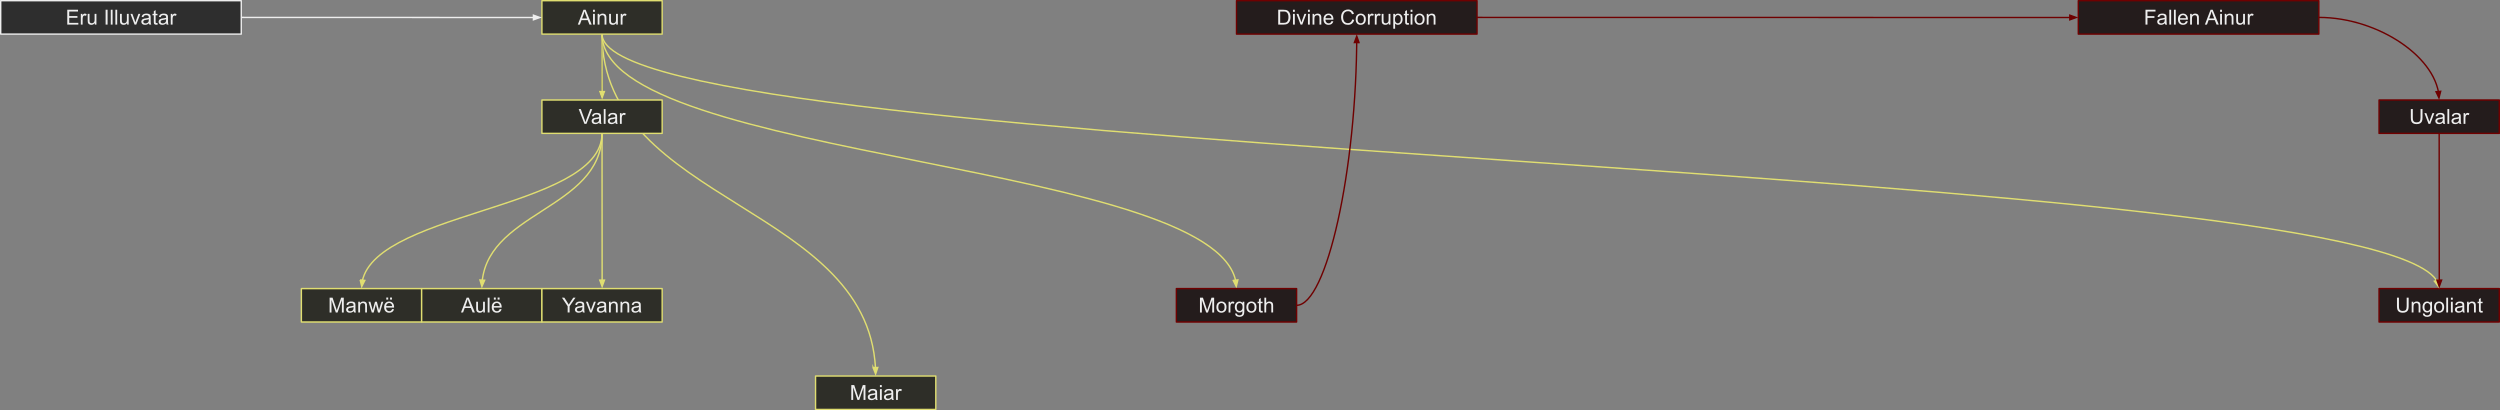<?xml version="1.0" encoding="UTF-8"?>
<svg id="b" data-name="Layer 2" xmlns="http://www.w3.org/2000/svg" width="1766.049" height="289.721" viewBox="0 0 1766.049 289.721">
  <rect x="0" y="0" width="1766.049" height="289.721" fill="#808080" stroke="none"/>
  <g id="c" data-name="eQfhGr20z1E1" shape-rendering="geometricPrecision" text-rendering="geometricPrecision">
    <g>
      <path d="M.5.5h169.921v23.591H.5s0-23.591,0-23.591Z" fill="#2e2e2e" fill-rule="evenodd"/>
      <path d="M.5.5h169.921v23.591H.5s0-23.591,0-23.591Z" fill="none" stroke="#eee" stroke-linejoin="round"/>
      <path d="M47.518,17.377V6.892h7.594v1.234h-6.203v3.203h5.797v1.234h-5.797v3.578h6.438v1.234h-7.828ZM57.091,17.377v-7.594h1.156v1.141c.302-.531.578-.88.828-1.047.25-.177.521-.266.812-.266.437,0,.88.135,1.328.406l-.438,1.203c-.313-.188-.63-.281-.953-.281-.281,0-.536.083-.766.25-.219.167-.375.401-.469.703-.146.458-.219.958-.219,1.5v3.984h-1.281ZM66.971,17.377v-1.109c-.594.854-1.401,1.281-2.422,1.281-.448,0-.865-.083-1.25-.25-.385-.177-.677-.396-.875-.656-.187-.26-.318-.578-.391-.953-.052-.25-.078-.651-.078-1.203v-4.703h1.281v4.203c0,.677.026,1.13.078,1.359.083.344.255.615.516.812.271.188.599.281.984.281s.745-.099,1.078-.297c.344-.198.583-.469.719-.812.146-.344.219-.839.219-1.484v-4.062h1.281v7.594h-1.141ZM74.601,17.377V6.892h1.391v10.484h-1.391ZM78.251,17.377V6.892h1.281v10.484h-1.281ZM81.507,17.377V6.892h1.281v10.484h-1.281ZM89.779,17.377v-1.109c-.594.854-1.401,1.281-2.422,1.281-.448,0-.865-.083-1.25-.25-.385-.177-.677-.396-.875-.656-.188-.26-.318-.578-.391-.953-.052-.25-.078-.651-.078-1.203v-4.703h1.281v4.203c0,.677.026,1.13.078,1.359.083.344.255.615.516.812.271.188.599.281.984.281s.745-.099,1.078-.297c.344-.198.583-.469.719-.812.146-.344.219-.839.219-1.484v-4.062h1.281v7.594h-1.141ZM95.055,17.377l-2.891-7.594h1.359l1.625,4.547c.177.49.344,1,.5,1.531.104-.406.26-.891.469-1.453l1.688-4.625h1.328l-2.875,7.594h-1.203ZM105.227,16.439c-.479.406-.938.693-1.375.859-.438.167-.911.25-1.422.25-.833,0-1.474-.203-1.922-.609-.448-.406-.672-.927-.672-1.562,0-.375.083-.714.25-1.016.167-.312.385-.562.656-.75.281-.188.594-.328.938-.422.25-.062.63-.125,1.141-.188,1.042-.125,1.807-.276,2.297-.453.01-.177.016-.286.016-.328,0-.531-.125-.901-.375-1.109-.323-.292-.807-.438-1.453-.438-.615,0-1.068.109-1.359.328-.281.208-.49.578-.625,1.109l-1.266-.172c.115-.531.302-.964.562-1.297.26-.333.641-.589,1.141-.766.5-.177,1.073-.266,1.719-.266.656,0,1.188.078,1.594.234.406.146.703.333.891.562.188.229.323.521.406.875.042.219.062.615.062,1.188v1.719c0,1.198.026,1.958.078,2.281.052.312.161.615.328.906h-1.344c-.135-.271-.224-.583-.266-.938ZM105.117,13.564c-.469.188-1.167.349-2.094.484-.531.073-.906.161-1.125.266-.219.094-.391.234-.516.422-.115.177-.172.375-.172.594,0,.344.13.63.391.859.26.229.641.344,1.141.344.49,0,.927-.104,1.312-.312.396-.219.682-.516.859-.891.135-.292.203-.724.203-1.297v-.469ZM111.237,16.221l.188,1.141c-.365.073-.693.109-.984.109-.458,0-.818-.073-1.078-.219-.26-.146-.443-.339-.547-.578-.104-.24-.156-.745-.156-1.516v-4.375h-.953v-1h.953v-1.891l1.281-.766v2.656h1.297v1h-1.297v4.438c0,.365.021.604.062.719.052.104.125.188.219.25.104.052.255.078.453.078.135,0,.323-.016.562-.047ZM117.45,16.439c-.479.406-.938.693-1.375.859-.438.167-.911.25-1.422.25-.833,0-1.474-.203-1.922-.609-.448-.406-.672-.927-.672-1.562,0-.375.083-.714.25-1.016.167-.312.385-.562.656-.75.281-.188.594-.328.938-.422.25-.062.63-.125,1.141-.188,1.042-.125,1.807-.276,2.297-.453.01-.177.016-.286.016-.328,0-.531-.125-.901-.375-1.109-.323-.292-.807-.438-1.453-.438-.615,0-1.068.109-1.359.328-.281.208-.49.578-.625,1.109l-1.266-.172c.115-.531.302-.964.562-1.297.26-.333.641-.589,1.141-.766.5-.177,1.073-.266,1.719-.266.656,0,1.188.078,1.594.234.406.146.703.333.891.562.188.229.323.521.406.875.042.219.062.615.062,1.188v1.719c0,1.198.026,1.958.078,2.281.052.312.161.615.328.906h-1.344c-.135-.271-.224-.583-.266-.938ZM117.34,13.564c-.469.188-1.167.349-2.094.484-.531.073-.906.161-1.125.266-.219.094-.391.234-.516.422-.115.177-.172.375-.172.594,0,.344.13.63.391.859.26.229.641.344,1.141.344.49,0,.927-.104,1.312-.312.396-.219.682-.516.859-.891.135-.292.203-.724.203-1.297v-.469ZM120.632,17.377v-7.594h1.156v1.141c.302-.531.578-.88.828-1.047.25-.177.521-.266.812-.266.438,0,.88.135,1.328.406l-.438,1.203c-.312-.188-.63-.281-.953-.281-.281,0-.536.083-.766.25-.219.167-.375.401-.469.703-.146.458-.219.958-.219,1.5v3.984h-1.281Z" fill="#eee"/>
    </g>
    <g>
      <path d="M382.82.5h84.945v23.591h-84.945V.5Z" fill="#2e2e28" fill-rule="evenodd"/>
      <path d="M382.82.5h84.945v23.591h-84.945V.5Z" fill="none" stroke="#e0de71" stroke-linejoin="round"/>
      <path d="M408.17,17.377l4.016-10.484h1.5l4.297,10.484h-1.578l-1.234-3.172h-4.375l-1.156,3.172h-1.469ZM411.185,13.064h3.562l-1.094-2.906c-.333-.875-.583-1.599-.75-2.172-.135.677-.323,1.344-.562,2l-1.156,3.078ZM418.93,8.361v-1.469h1.297v1.469h-1.297ZM418.93,17.377v-7.594h1.297v7.594h-1.297ZM422.186,17.377v-7.594h1.156v1.078c.562-.833,1.37-1.25,2.422-1.25.458,0,.88.083,1.266.25.385.156.672.37.859.641.188.271.323.589.406.953.042.24.062.656.062,1.25v4.672h-1.281v-4.625c0-.521-.052-.911-.156-1.172-.104-.26-.286-.469-.547-.625-.25-.156-.547-.234-.891-.234-.542,0-1.016.177-1.422.531-.396.344-.594,1-.594,1.969v4.156h-1.281ZM435.321,17.377v-1.109c-.594.854-1.401,1.281-2.422,1.281-.448,0-.865-.083-1.25-.25-.385-.177-.677-.396-.875-.656-.188-.26-.318-.578-.391-.953-.052-.25-.078-.651-.078-1.203v-4.703h1.281v4.203c0,.677.026,1.13.078,1.359.083.344.255.615.516.812.271.188.599.281.984.281s.745-.099,1.078-.297c.344-.198.583-.469.719-.812.146-.344.219-.839.219-1.484v-4.062h1.281v7.594h-1.141ZM438.472,17.377v-7.594h1.156v1.141c.302-.531.578-.88.828-1.047.25-.177.521-.266.812-.266.438,0,.88.135,1.328.406l-.438,1.203c-.312-.188-.63-.281-.953-.281-.281,0-.536.083-.766.25-.219.167-.375.401-.469.703-.146.458-.219.958-.219,1.5v3.984h-1.281Z" fill="#eee"/>
      <path d="M170.421,12.295c53.102,0,79.654.016,106.205.031s53.102.031,106.205.031" fill="none" fill-rule="evenodd"/>
      <path d="M170.421,12.295c53.102,0,79.654.016,106.205.031,13.276.008,26.551.016,43.146.022,8.297.003,17.424.005,27.796.007l29.263.002" fill="none" stroke="#eee" stroke-linejoin="round"/>
      <path d="M376.831,14.01l4.538-1.651-4.538-1.652v3.303Z" fill="#eee" fill-rule="evenodd" stroke="#eee" stroke-miterlimit="10"/>
    </g>
    <g>
      <path d="M425.292,24.091c0,60.387,48.323,90.581,96.646,120.774s96.646,60.385,96.646,120.769" fill="none" fill-rule="evenodd"/>
      <path d="M425.292,24.091c0,60.387,48.323,90.581,96.646,120.774,24.161,15.096,48.323,30.193,66.444,49.063,9.061,9.435,16.611,19.814,21.896,31.607,2.643,5.897,4.719,12.148,6.135,18.811.708,3.332,1.251,6.767,1.616,10.312.091.886.172,1.78.241,2.68.035.45.066.902.095,1.356.014.227.028.454.041.682l.014.26" fill="none" stroke="#e0de71" stroke-linejoin="round"/>
      <path d="M616.77,259.681l1.774,4.492,1.528-4.581-3.302.09Z" fill="#e0de71" fill-rule="evenodd" stroke="#e0de71" stroke-miterlimit="10"/>
      <path d="M576.124,265.63h84.945v23.591h-84.945v-23.591Z" fill="#2e2e28" fill-rule="evenodd"/>
      <path d="M576.124,265.63h84.945v23.591h-84.945v-23.591Z" fill="none" stroke="#e0de71" stroke-linejoin="round"/>
      <path d="M601.366,282.507v-10.484h2.078l2.484,7.422c.229.688.396,1.203.5,1.547.125-.375.312-.932.562-1.672l2.516-7.297h1.859v10.484h-1.328v-8.781l-3.047,8.781h-1.266l-3.031-8.938v8.938h-1.328ZM618.403,281.569c-.479.406-.938.693-1.375.859-.438.167-.911.25-1.422.25-.833,0-1.474-.203-1.922-.609s-.672-.927-.672-1.562c0-.375.083-.714.25-1.016.167-.312.385-.562.656-.75.281-.188.594-.328.938-.422.25-.062.63-.125,1.141-.188,1.042-.125,1.807-.276,2.297-.453.01-.177.016-.286.016-.328,0-.531-.125-.901-.375-1.109-.323-.292-.807-.438-1.453-.438-.615,0-1.068.109-1.359.328-.281.208-.49.578-.625,1.109l-1.266-.172c.115-.531.302-.964.562-1.297.26-.333.641-.589,1.141-.766.5-.177,1.073-.266,1.719-.266.656,0,1.188.078,1.594.234.406.146.703.333.891.562.188.229.323.521.406.875.042.219.062.615.062,1.188v1.719c0,1.198.026,1.958.078,2.281.052.312.161.615.328.906h-1.344c-.135-.271-.224-.583-.266-.938ZM618.294,278.694c-.469.188-1.167.349-2.094.484-.531.073-.906.161-1.125.266-.219.094-.391.234-.516.422-.115.177-.172.375-.172.594,0,.344.13.63.391.859.26.229.641.344,1.141.344.49,0,.927-.104,1.312-.312.396-.219.682-.516.859-.891.135-.292.203-.724.203-1.297v-.469ZM621.601,273.491v-1.469h1.297v1.469h-1.297ZM621.601,282.507v-7.594h1.297v7.594h-1.297ZM629.81,281.569c-.479.406-.938.693-1.375.859-.438.167-.911.25-1.422.25-.833,0-1.474-.203-1.922-.609-.448-.406-.672-.927-.672-1.562,0-.375.083-.714.25-1.016.167-.312.385-.562.656-.75.281-.188.594-.328.938-.422.25-.062.63-.125,1.141-.188,1.042-.125,1.807-.276,2.297-.453.01-.177.016-.286.016-.328,0-.531-.125-.901-.375-1.109-.323-.292-.807-.438-1.453-.438-.615,0-1.068.109-1.359.328-.281.208-.49.578-.625,1.109l-1.266-.172c.115-.531.302-.964.562-1.297.26-.333.641-.589,1.141-.766.5-.177,1.073-.266,1.719-.266.656,0,1.188.078,1.594.234.406.146.703.333.891.562.188.229.323.521.406.875.042.219.062.615.062,1.188v1.719c0,1.198.026,1.958.078,2.281.052.312.161.615.328.906h-1.344c-.135-.271-.224-.583-.266-.938ZM629.701,278.694c-.469.188-1.167.349-2.094.484-.531.073-.906.161-1.125.266-.219.094-.391.234-.516.422-.115.177-.172.375-.172.594,0,.344.13.63.391.859.26.229.641.344,1.141.344.49,0,.927-.104,1.312-.312.396-.219.682-.516.859-.891.135-.292.203-.724.203-1.297v-.469ZM632.993,282.507v-7.594h1.156v1.141c.302-.531.578-.88.828-1.047.25-.177.521-.266.812-.266.438,0,.88.135,1.328.406l-.438,1.203c-.312-.188-.63-.281-.953-.281-.281,0-.536.083-.766.25-.219.167-.375.401-.469.703-.146.458-.219.958-.219,1.5v3.984h-1.281Z" fill="#eee"/>
    </g>
    <g>
      <path d="M425.292,24.091v40.551" fill="none" stroke="#595959" stroke-linejoin="round"/>
      <path d="M423.641,64.642l1.652,4.538,1.652-4.538h-3.303Z" fill="#595959" fill-rule="evenodd" stroke="#595959" stroke-miterlimit="10"/>
      <path d="M382.82,70.638h84.945v23.591h-84.945v-23.591Z" fill="#2e2e28" fill-rule="evenodd"/>
      <path d="M382.82,70.638h84.945v23.591h-84.945v-23.591Z" fill="none" stroke="#e0de71" stroke-linejoin="round"/>
      <path d="M412.854,87.515l-4.062-10.484h1.5l2.734,7.609c.219.615.401,1.188.547,1.719.167-.573.354-1.146.562-1.719l2.844-7.609h1.406l-4.109,10.484h-1.422ZM423.338,86.578c-.479.406-.938.693-1.375.859-.438.167-.911.25-1.422.25-.833,0-1.474-.203-1.922-.609-.448-.406-.672-.927-.672-1.562,0-.375.083-.714.25-1.016.167-.312.385-.562.656-.75.281-.187.594-.328.938-.422.25-.062.63-.125,1.141-.188,1.042-.125,1.807-.276,2.297-.453.01-.177.016-.286.016-.328,0-.531-.125-.901-.375-1.109-.323-.292-.807-.437-1.453-.438-.615,0-1.068.109-1.359.328-.281.208-.49.578-.625,1.109l-1.266-.172c.115-.531.302-.964.562-1.297.26-.333.641-.589,1.141-.766.5-.177,1.073-.266,1.719-.266.656,0,1.187.078,1.594.234.406.146.703.333.891.562.187.229.323.521.406.875.042.219.062.615.062,1.188v1.719c0,1.198.026,1.958.078,2.281.052.313.161.615.328.906h-1.344c-.135-.271-.224-.583-.266-.938ZM423.229,83.703c-.469.188-1.167.349-2.094.484-.531.073-.906.161-1.125.266-.219.094-.391.234-.516.422-.115.177-.172.375-.172.594,0,.344.13.63.391.859.26.229.641.344,1.141.344.49,0,.927-.104,1.312-.312.396-.219.682-.516.859-.891.135-.292.203-.724.203-1.297v-.469ZM426.505,87.515v-10.484h1.281v10.484h-1.281ZM434.746,86.578c-.479.406-.938.693-1.375.859-.438.167-.911.25-1.422.25-.833,0-1.474-.203-1.922-.609-.448-.406-.672-.927-.672-1.562,0-.375.083-.714.25-1.016.167-.312.385-.562.656-.75.281-.187.594-.328.938-.422.25-.062.63-.125,1.141-.188,1.042-.125,1.807-.276,2.297-.453.01-.177.016-.286.016-.328,0-.531-.125-.901-.375-1.109-.323-.292-.807-.437-1.453-.438-.615,0-1.068.109-1.359.328-.281.208-.49.578-.625,1.109l-1.266-.172c.115-.531.302-.964.562-1.297.26-.333.641-.589,1.141-.766.5-.177,1.073-.266,1.719-.266.656,0,1.188.078,1.594.234.406.146.703.333.891.562.188.229.323.521.406.875.042.219.062.615.062,1.188v1.719c0,1.198.026,1.958.078,2.281.052.313.161.615.328.906h-1.344c-.135-.271-.224-.583-.266-.938ZM434.636,83.703c-.469.188-1.167.349-2.094.484-.531.073-.906.161-1.125.266-.219.094-.391.234-.516.422-.115.177-.172.375-.172.594,0,.344.13.63.391.859.26.229.641.344,1.141.344.49,0,.927-.104,1.312-.312.396-.219.682-.516.859-.891.135-.292.203-.724.203-1.297v-.469ZM437.928,87.515v-7.594h1.156v1.141c.302-.531.578-.88.828-1.047.25-.177.521-.266.812-.266.438,0,.88.135,1.328.406l-.438,1.203c-.312-.187-.63-.281-.953-.281-.281,0-.536.083-.766.25-.219.167-.375.401-.469.703-.146.458-.219.958-.219,1.5v3.984h-1.281Z" fill="#eee"/>
      <path d="M425.292,24.091c0,11.641.016,17.463.031,23.282s.031,11.635.031,23.269" fill-rule="evenodd"/>
      <path d="M425.292,24.091c0,11.641.016,17.463.031,23.282.008,2.909.016,5.818.022,9.454.003,1.818.005,3.817.007,6.09l.031,1.725" fill="none" stroke="#e0de71" stroke-linejoin="round"/>
      <path d="M423.702,64.642l1.653,4.538,1.65-4.539h-3.303Z" fill="#e0de71" fill-rule="evenodd" stroke="#e0de71" stroke-miterlimit="10"/>
    </g>
    <g>
      <path d="M212.9,203.875h84.945v23.591h-84.945v-23.591Z" fill="#2e2e28" fill-rule="evenodd"/>
      <path d="M212.9,203.875h84.945v23.591h-84.945v-23.591Z" fill="none" stroke="#e0de71" stroke-linejoin="round"/>
      <path d="M232.843,220.752v-10.484h2.078l2.484,7.422c.229.688.396,1.203.5,1.547.125-.375.312-.932.562-1.672l2.516-7.297h1.859v10.484h-1.328v-8.781l-3.047,8.781h-1.266l-3.031-8.938v8.938h-1.328ZM249.88,219.814c-.479.406-.938.693-1.375.859s-.911.25-1.422.25c-.833,0-1.474-.203-1.922-.609s-.672-.927-.672-1.562c0-.375.083-.714.25-1.016.167-.312.385-.562.656-.75.281-.188.594-.328.938-.422.25-.062.63-.125,1.141-.188,1.042-.125,1.807-.276,2.297-.453.01-.177.016-.286.016-.328,0-.531-.125-.901-.375-1.109-.323-.292-.807-.438-1.453-.438-.615,0-1.068.109-1.359.328-.281.208-.49.578-.625,1.109l-1.266-.172c.115-.531.302-.964.562-1.297s.641-.589,1.141-.766,1.073-.266,1.719-.266c.656,0,1.188.078,1.594.234.406.146.703.333.891.562s.323.521.406.875c.042.219.062.615.062,1.188v1.719c0,1.198.026,1.958.078,2.281.052.312.161.615.328.906h-1.344c-.135-.271-.224-.583-.266-.938ZM249.771,216.939c-.469.188-1.167.349-2.094.484-.531.073-.906.161-1.125.266-.219.094-.391.234-.516.422-.115.177-.172.375-.172.594,0,.344.13.63.391.859s.641.344,1.141.344c.49,0,.927-.104,1.312-.312.396-.219.682-.516.859-.891.135-.292.203-.724.203-1.297v-.469ZM253.078,220.752v-7.594h1.156v1.078c.562-.833,1.37-1.25,2.422-1.25.458,0,.88.083,1.266.25.385.156.672.37.859.641s.323.589.406.953c.042.24.062.656.062,1.25v4.672h-1.281v-4.625c0-.521-.052-.911-.156-1.172-.104-.26-.286-.469-.547-.625-.25-.156-.547-.234-.891-.234-.542,0-1.016.177-1.422.531-.396.344-.594,1-.594,1.969v4.156h-1.281ZM262.635,220.752l-2.328-7.594h1.328l1.203,4.375.453,1.641c.021-.083.151-.609.391-1.578l1.219-4.438h1.328l1.125,4.406.391,1.453.438-1.469,1.297-4.391h1.25l-2.375,7.594h-1.344l-1.203-4.547-.297-1.297-1.531,5.844h-1.344ZM277.016,218.299l1.328.172c-.208.781-.599,1.385-1.172,1.812-.562.427-1.286.641-2.172.641-1.115,0-2-.339-2.656-1.016-.646-.688-.969-1.651-.969-2.891,0-1.281.328-2.271.984-2.969.667-.708,1.526-1.062,2.578-1.062,1.01,0,1.839.344,2.484,1.031s.969,1.661.969,2.922c0,.073-.005.188-.016.344h-5.656c.042.833.276,1.474.703,1.922.427.438.958.656,1.594.656.469,0,.87-.12,1.203-.359.333-.25.599-.651.797-1.203ZM272.782,216.221h4.25c-.062-.635-.224-1.115-.484-1.438-.417-.5-.953-.75-1.609-.75-.583,0-1.078.198-1.484.594s-.63.927-.672,1.594ZM272.876,211.658v-1.469h1.344v1.469h-1.344ZM275.548,211.658v-1.469h1.344v1.469h-1.344Z" fill="#eee"/>
      <path d="M425.292,94.229c0,27.408-42.48,41.112-84.961,54.817s-84.961,27.411-84.961,54.821" fill="none" fill-rule="evenodd"/>
      <path d="M425.292,94.229c0,27.408-42.48,41.112-84.961,54.817-21.24,6.852-42.48,13.705-58.41,22.271-7.965,4.283-14.603,8.994-19.249,14.348-2.323,2.677-4.148,5.514-5.393,8.539-.311.756-.586,1.524-.823,2.304-.119.39-.228.783-.327,1.179l-.053.221" fill="none" stroke="#e0de71" stroke-linejoin="round"/>
      <path d="M254.436,197.714l1.107,4.701,2.173-4.313-3.281-.388Z" fill="#e0de71" fill-rule="evenodd" stroke="#e0de71" stroke-miterlimit="10"/>
    </g>
    <g>
      <path d="M297.86,203.875h84.945v23.591h-84.945v-23.591Z" fill="#2e2e28" fill-rule="evenodd"/>
      <path d="M297.86,203.875h84.945v23.591h-84.945v-23.591Z" fill="none" stroke="#e0de71" stroke-linejoin="round"/>
      <path d="M325.65,220.752l4.016-10.484h1.5l4.297,10.484h-1.578l-1.234-3.172h-4.375l-1.156,3.172h-1.469ZM328.665,216.439h3.562l-1.094-2.906c-.333-.875-.583-1.599-.75-2.172-.135.677-.323,1.344-.562,2l-1.156,3.078ZM341.394,220.752v-1.109c-.594.854-1.401,1.281-2.422,1.281-.448,0-.865-.083-1.25-.25-.385-.177-.677-.396-.875-.656-.188-.26-.318-.578-.391-.953-.052-.25-.078-.651-.078-1.203v-4.703h1.281v4.203c0,.677.026,1.13.078,1.359.083.344.255.615.516.812.271.188.599.281.984.281s.745-.099,1.078-.297c.344-.198.583-.469.719-.812.146-.344.219-.839.219-1.484v-4.062h1.281v7.594h-1.141ZM344.53,220.752v-10.484h1.281v10.484h-1.281ZM353.02,218.299l1.328.172c-.208.781-.599,1.385-1.172,1.812-.562.427-1.286.641-2.172.641-1.115,0-2-.339-2.656-1.016-.646-.688-.969-1.651-.969-2.891,0-1.281.328-2.271.984-2.969.667-.708,1.526-1.062,2.578-1.062,1.01,0,1.839.344,2.484,1.031.646.688.969,1.661.969,2.922,0,.073-.005.188-.016.344h-5.656c.042.833.276,1.474.703,1.922.427.438.958.656,1.594.656.469,0,.87-.12,1.203-.359.333-.25.599-.651.797-1.203ZM348.786,216.221h4.25c-.062-.635-.224-1.115-.484-1.438-.417-.5-.953-.75-1.609-.75-.583,0-1.078.198-1.484.594s-.63.927-.672,1.594ZM348.88,211.658v-1.469h1.344v1.469h-1.344ZM351.551,211.658v-1.469h1.344v1.469h-1.344Z" fill="#eee"/>
      <path d="M425.292,94.229c0,27.408-21.236,41.112-42.472,54.817s-42.472,27.411-42.472,54.821" fill="none" fill-rule="evenodd"/>
      <path d="M425.292,94.229c0,27.408-21.236,41.112-42.472,54.817-10.618,6.852-21.236,13.705-29.2,22.271-3.982,4.283-7.3,8.994-9.623,14.348-1.161,2.677-2.074,5.514-2.696,8.539-.156.756-.293,1.524-.412,2.304-.059.39-.114.783-.164,1.179l-.023.191" fill="none" stroke="#e0de71" stroke-linejoin="round"/>
      <path d="M339.055,197.779l1.38,4.628,1.918-4.432-3.298-.196Z" fill="#e0de71" fill-rule="evenodd" stroke="#e0de71" stroke-miterlimit="10"/>
    </g>
    <g>
      <path d="M382.82,203.875h84.945v23.591h-84.945v-23.591Z" fill="#2e2e28" fill-rule="evenodd"/>
      <path d="M382.82,203.875h84.945v23.591h-84.945v-23.591Z" fill="none" stroke="#e0de71" stroke-linejoin="round"/>
      <path d="M401.001,220.752v-4.438l-4.047-6.047h1.688l2.062,3.156c.385.594.74,1.188,1.062,1.781.323-.552.708-1.172,1.156-1.859l2.031-3.078h1.609l-4.188,6.047v4.438h-1.375ZM411.516,219.814c-.479.406-.938.693-1.375.859s-.911.25-1.422.25c-.833,0-1.474-.203-1.922-.609s-.672-.927-.672-1.562c0-.375.083-.714.25-1.016.167-.312.385-.562.656-.75.281-.188.594-.328.938-.422.25-.062.63-.125,1.141-.188,1.042-.125,1.807-.276,2.297-.453.01-.177.016-.286.016-.328,0-.531-.125-.901-.375-1.109-.323-.292-.807-.438-1.453-.438-.615,0-1.068.109-1.359.328-.281.208-.49.578-.625,1.109l-1.266-.172c.115-.531.302-.964.562-1.297s.641-.589,1.141-.766,1.073-.266,1.719-.266c.656,0,1.188.078,1.594.234.406.146.703.333.891.562s.323.521.406.875c.042.219.062.615.062,1.188v1.719c0,1.198.026,1.958.078,2.281.052.312.161.615.328.906h-1.344c-.135-.271-.224-.583-.266-.938ZM411.407,216.939c-.469.188-1.167.349-2.094.484-.531.073-.906.161-1.125.266-.219.094-.391.234-.516.422-.115.177-.172.375-.172.594,0,.344.13.63.391.859s.641.344,1.141.344c.49,0,.927-.104,1.312-.312.396-.219.682-.516.859-.891.135-.292.203-.724.203-1.297v-.469ZM416.823,220.752l-2.891-7.594h1.359l1.625,4.547c.177.49.344,1,.5,1.531.104-.406.26-.891.469-1.453l1.688-4.625h1.328l-2.875,7.594h-1.203ZM426.995,219.814c-.479.406-.938.693-1.375.859s-.911.25-1.422.25c-.833,0-1.474-.203-1.922-.609s-.672-.927-.672-1.562c0-.375.083-.714.25-1.016.167-.312.385-.562.656-.75.281-.188.594-.328.938-.422.25-.062.63-.125,1.141-.188,1.042-.125,1.807-.276,2.297-.453.01-.177.016-.286.016-.328,0-.531-.125-.901-.375-1.109-.323-.292-.807-.438-1.453-.438-.615,0-1.068.109-1.359.328-.281.208-.49.578-.625,1.109l-1.266-.172c.115-.531.302-.964.562-1.297s.641-.589,1.141-.766,1.073-.266,1.719-.266c.656,0,1.188.078,1.594.234.406.146.703.333.891.562s.323.521.406.875c.042.219.062.615.062,1.188v1.719c0,1.198.026,1.958.078,2.281.052.312.161.615.328.906h-1.344c-.135-.271-.224-.583-.266-.938ZM426.886,216.939c-.469.188-1.167.349-2.094.484-.531.073-.906.161-1.125.266-.219.094-.391.234-.516.422-.115.177-.172.375-.172.594,0,.344.13.63.391.859s.641.344,1.141.344c.49,0,.927-.104,1.312-.312.396-.219.682-.516.859-.891.135-.292.203-.724.203-1.297v-.469ZM430.193,220.752v-7.594h1.156v1.078c.562-.833,1.37-1.25,2.422-1.25.458,0,.88.083,1.266.25.385.156.672.37.859.641s.323.589.406.953c.042.24.062.656.062,1.25v4.672h-1.281v-4.625c0-.521-.052-.911-.156-1.172-.104-.26-.286-.469-.547-.625-.25-.156-.547-.234-.891-.234-.542,0-1.016.177-1.422.531-.396.344-.594,1-.594,1.969v4.156h-1.281ZM438.344,220.752v-7.594h1.156v1.078c.562-.833,1.37-1.25,2.422-1.25.458,0,.88.083,1.266.25.385.156.672.37.859.641s.323.589.406.953c.042.24.062.656.062,1.25v4.672h-1.281v-4.625c0-.521-.052-.911-.156-1.172-.104-.26-.286-.469-.547-.625-.25-.156-.547-.234-.891-.234-.542,0-1.016.177-1.422.531-.396.344-.594,1-.594,1.969v4.156h-1.281ZM451.449,219.814c-.479.406-.937.693-1.375.859-.437.167-.911.25-1.422.25-.833,0-1.474-.203-1.922-.609-.448-.406-.672-.927-.672-1.562,0-.375.083-.714.25-1.016.167-.312.385-.562.656-.75.281-.188.594-.328.938-.422.25-.062.63-.125,1.141-.188,1.042-.125,1.807-.276,2.297-.453.01-.177.016-.286.016-.328,0-.531-.125-.901-.375-1.109-.323-.292-.807-.438-1.453-.438-.615,0-1.068.109-1.359.328-.281.208-.49.578-.625,1.109l-1.266-.172c.115-.531.302-.964.562-1.297.26-.333.641-.589,1.141-.766.5-.177,1.073-.266,1.719-.266.656,0,1.188.078,1.594.234.406.146.703.333.891.562.188.229.323.521.406.875.042.219.063.615.062,1.188v1.719c0,1.198.026,1.958.078,2.281.052.312.161.615.328.906h-1.344c-.135-.271-.224-.583-.266-.938ZM451.339,216.939c-.469.188-1.167.349-2.094.484-.531.073-.906.161-1.125.266-.219.094-.391.234-.516.422-.115.177-.172.375-.172.594,0,.344.13.63.391.859.26.229.641.344,1.141.344.49,0,.927-.104,1.312-.312.396-.219.682-.516.859-.891.135-.292.203-.724.203-1.297v-.469Z" fill="#eee"/>
      <path d="M425.292,94.229c0,27.408.016,41.112.031,54.817s.031,27.411.031,54.821" fill="none" fill-rule="evenodd"/>
      <path d="M425.292,94.229c0,27.408.016,41.112.031,54.817.008,6.852.016,13.705.022,22.271.003,4.283.005,8.994.007,14.348l.002,12.202" fill="none" stroke="#e0de71" stroke-linejoin="round"/>
      <path d="M423.703,197.867l1.652,4.538,1.651-4.538h-3.303Z" fill="#e0de71" fill-rule="evenodd" stroke="#e0de71" stroke-miterlimit="10"/>
    </g>
    <g>
      <path d="M425.292,24.091c0,44.946,112.047,67.419,224.094,89.892s224.094,44.944,224.094,89.888" fill="none" fill-rule="evenodd"/>
      <path d="M425.292,24.091c0,44.946,112.047,67.419,224.095,89.892,56.024,11.236,112.047,22.472,154.065,36.517,21.009,7.022,38.516,14.747,50.771,23.525,6.128,4.389,10.942,9.041,14.225,14.001,1.641,2.48,2.9,5.036,3.748,7.675.212.66.398,1.325.559,1.995l.049.213" fill="none" stroke="#e0de71" stroke-linejoin="round"/>
      <path d="M871.162,198.095l2.154,4.322,1.128-4.696-3.282.373Z" fill="#e0de71" fill-rule="evenodd" stroke="#e0de71" stroke-miterlimit="10"/>
      <path d="M831.004,203.875h84.945v23.591h-84.945v-23.591Z" fill="#241c1c" fill-rule="evenodd"/>
      <path d="M831.004,203.875h84.945v23.591h-84.945v-23.591Z" fill="none" stroke="#6f0000" stroke-linejoin="round"/>
      <path d="M847.687,220.752v-10.484h2.078l2.484,7.422c.229.688.396,1.203.5,1.547.125-.375.312-.932.562-1.672l2.516-7.297h1.859v10.484h-1.328v-8.781l-3.047,8.781h-1.266l-3.031-8.938v8.938h-1.328ZM859.287,216.955c0-1.406.391-2.448,1.172-3.125.656-.562,1.453-.844,2.391-.844,1.052,0,1.906.344,2.562,1.031.667.677,1,1.62,1,2.828,0,.979-.146,1.75-.438,2.312-.292.552-.719.984-1.281,1.297s-1.177.469-1.844.469c-1.062,0-1.922-.339-2.578-1.016-.656-.688-.984-1.672-.984-2.953ZM860.615,216.955c0,.969.208,1.698.625,2.188.427.479.964.719,1.609.719s1.177-.24,1.594-.719c.427-.49.641-1.234.641-2.234,0-.938-.214-1.646-.641-2.125-.427-.49-.958-.734-1.594-.734-.646,0-1.182.24-1.609.719-.417.479-.625,1.208-.625,2.188ZM867.907,220.752v-7.594h1.156v1.141c.302-.531.578-.88.828-1.047.25-.177.521-.266.812-.266.438,0,.88.135,1.328.406l-.438,1.203c-.312-.188-.63-.281-.953-.281-.281,0-.536.083-.766.25-.219.167-.375.401-.469.703-.146.458-.219.958-.219,1.5v3.984h-1.281ZM872.568,221.377l1.25.188c.052.385.198.667.438.844.312.24.75.359,1.312.359.594,0,1.052-.12,1.375-.359.323-.24.542-.573.656-1,.073-.26.104-.812.094-1.656-.562.667-1.266,1-2.109,1-1.042,0-1.849-.375-2.422-1.125-.573-.76-.859-1.667-.859-2.719,0-.729.13-1.396.391-2,.271-.615.651-1.089,1.141-1.422.5-.333,1.089-.5,1.766-.5.896,0,1.635.359,2.219,1.078v-.906h1.188v6.562c0,1.188-.12,2.026-.359,2.516-.24.49-.625.875-1.156,1.156-.521.292-1.161.438-1.922.438-.906,0-1.641-.203-2.203-.609-.552-.406-.818-1.021-.797-1.844ZM873.631,216.814c0,1,.198,1.729.594,2.188.396.458.891.688,1.484.688s1.089-.229,1.484-.688c.406-.458.609-1.172.609-2.141,0-.927-.208-1.625-.625-2.094-.406-.479-.901-.719-1.484-.719-.573,0-1.062.234-1.469.703-.396.458-.594,1.146-.594,2.062ZM880.47,216.955c0-1.406.391-2.448,1.172-3.125.656-.562,1.453-.844,2.391-.844,1.052,0,1.906.344,2.562,1.031.667.677,1,1.62,1,2.828,0,.979-.146,1.75-.438,2.312-.292.552-.719.984-1.281,1.297s-1.177.469-1.844.469c-1.062,0-1.922-.339-2.578-1.016-.656-.688-.984-1.672-.984-2.953ZM881.798,216.955c0,.969.208,1.698.625,2.188.427.479.964.719,1.609.719s1.177-.24,1.594-.719c.427-.49.641-1.234.641-2.234,0-.938-.214-1.646-.641-2.125-.427-.49-.958-.734-1.594-.734-.646,0-1.182.24-1.609.719-.417.479-.625,1.208-.625,2.188ZM891.918,219.596l.188,1.141c-.365.073-.693.109-.984.109-.458,0-.818-.073-1.078-.219-.26-.146-.443-.339-.547-.578-.104-.24-.156-.745-.156-1.516v-4.375h-.953v-1h.953v-1.891l1.281-.766v2.656h1.297v1h-1.297v4.438c0,.365.021.604.062.719.052.104.125.188.219.25.104.052.255.078.453.078.135,0,.323-.016.562-.047ZM893.177,220.752v-10.484h1.281v3.75c.604-.688,1.365-1.031,2.281-1.031.562,0,1.052.109,1.469.328s.714.526.891.922c.177.385.266.953.266,1.703v4.812h-1.281v-4.812c0-.646-.141-1.115-.422-1.406s-.677-.438-1.188-.438c-.385,0-.745.099-1.078.297s-.573.469-.719.812c-.146.333-.219.797-.219,1.391v4.156h-1.281Z" fill="#eee"/>
    </g>
    <g>
      <path d="M1680.604,203.875h84.945v23.591h-84.945v-23.591Z" fill="#241c1c" fill-rule="evenodd"/>
      <path d="M1680.604,203.875h84.945v23.591h-84.945v-23.591Z" fill="none" stroke="#6f0000" stroke-linejoin="round"/>
      <path d="M1700.13,210.268h1.391v6.047c0,1.062-.12,1.906-.359,2.531-.24.615-.672,1.115-1.297,1.5s-1.443.578-2.453.578c-.979,0-1.781-.167-2.406-.5-.625-.344-1.073-.833-1.344-1.469-.26-.646-.391-1.526-.391-2.641v-6.047h1.391v6.047c0,.917.083,1.589.25,2.016.167.427.453.76.859,1,.417.229.927.344,1.531.344,1.021,0,1.745-.229,2.172-.688.438-.469.656-1.359.656-2.672v-6.047ZM1703.667,220.752v-7.594h1.156v1.078c.562-.833,1.37-1.25,2.422-1.25.458,0,.88.083,1.266.25.385.156.672.37.859.641s.323.589.406.953c.042.24.062.656.062,1.25v4.672h-1.281v-4.625c0-.521-.052-.911-.156-1.172s-.286-.469-.547-.625c-.25-.156-.547-.234-.891-.234-.542,0-1.016.177-1.422.531-.396.344-.594,1-.594,1.969v4.156h-1.281ZM1711.584,221.377l1.25.188c.052.385.198.667.438.844.312.24.75.359,1.312.359.594,0,1.052-.12,1.375-.359.323-.24.542-.573.656-1,.073-.26.104-.812.094-1.656-.563.667-1.266,1-2.109,1-1.042,0-1.849-.375-2.422-1.125-.573-.76-.859-1.667-.859-2.719,0-.729.13-1.396.391-2,.271-.615.651-1.089,1.141-1.422.5-.333,1.089-.5,1.766-.5.896,0,1.635.359,2.219,1.078v-.906h1.188v6.562c0,1.188-.12,2.026-.359,2.516-.24.49-.625.875-1.156,1.156-.521.292-1.161.438-1.922.438-.906,0-1.641-.203-2.203-.609-.552-.406-.818-1.021-.797-1.844ZM1712.647,216.814c0,1,.198,1.729.594,2.188.396.458.891.688,1.484.688s1.089-.229,1.484-.688c.406-.458.609-1.172.609-2.141,0-.927-.208-1.625-.625-2.094-.406-.479-.901-.719-1.484-.719-.573,0-1.063.234-1.469.703-.396.458-.594,1.146-.594,2.062ZM1719.485,216.955c0-1.406.391-2.448,1.172-3.125.656-.562,1.453-.844,2.391-.844,1.052,0,1.906.344,2.562,1.031.667.677,1,1.62,1,2.828,0,.979-.146,1.75-.438,2.312-.292.552-.719.984-1.281,1.297s-1.177.469-1.844.469c-1.062,0-1.922-.339-2.578-1.016-.656-.688-.984-1.672-.984-2.953ZM1720.813,216.955c0,.969.208,1.698.625,2.188.427.479.964.719,1.609.719s1.177-.24,1.594-.719c.427-.49.641-1.234.641-2.234,0-.938-.214-1.646-.641-2.125-.427-.49-.958-.734-1.594-.734-.646,0-1.182.24-1.609.719-.417.479-.625,1.208-.625,2.188ZM1728.089,220.752v-10.484h1.281v10.484h-1.281ZM1731.377,211.736v-1.469h1.297v1.469h-1.297ZM1731.377,220.752v-7.594h1.297v7.594h-1.297ZM1739.586,219.814c-.479.406-.938.693-1.375.859-.438.167-.911.25-1.422.25-.833,0-1.474-.203-1.922-.609-.448-.406-.672-.927-.672-1.562,0-.375.083-.714.25-1.016.167-.312.385-.562.656-.75.281-.188.594-.328.938-.422.25-.062.63-.125,1.141-.188,1.042-.125,1.807-.276,2.297-.453.01-.177.016-.286.016-.328,0-.531-.125-.901-.375-1.109-.323-.292-.807-.438-1.453-.438-.615,0-1.068.109-1.359.328-.281.208-.49.578-.625,1.109l-1.266-.172c.115-.531.302-.964.562-1.297.26-.333.641-.589,1.141-.766.5-.177,1.073-.266,1.719-.266.656,0,1.187.078,1.594.234.406.146.703.333.891.562.187.229.323.521.406.875.042.219.062.615.062,1.188v1.719c0,1.198.026,1.958.078,2.281.052.312.161.615.328.906h-1.344c-.135-.271-.224-.583-.266-.938ZM1739.477,216.939c-.469.188-1.167.349-2.094.484-.531.073-.906.161-1.125.266-.219.094-.391.234-.516.422-.115.177-.172.375-.172.594,0,.344.13.63.391.859.26.229.641.344,1.141.344.49,0,.927-.104,1.312-.312.396-.219.682-.516.859-.891.135-.292.203-.724.203-1.297v-.469ZM1742.784,220.752v-7.594h1.156v1.078c.562-.833,1.37-1.25,2.422-1.25.458,0,.88.083,1.266.25.385.156.672.37.859.641s.323.589.406.953c.042.24.062.656.062,1.25v4.672h-1.281v-4.625c0-.521-.052-.911-.156-1.172s-.286-.469-.547-.625c-.25-.156-.547-.234-.891-.234-.542,0-1.016.177-1.422.531-.396.344-.594,1-.594,1.969v4.156h-1.281ZM1753.748,219.596l.188,1.141c-.365.073-.693.109-.984.109-.458,0-.818-.073-1.078-.219-.26-.146-.443-.339-.547-.578-.104-.24-.156-.745-.156-1.516v-4.375h-.953v-1h.953v-1.891l1.281-.766v2.656h1.297v1h-1.297v4.438c0,.365.021.604.062.719.052.104.125.188.219.25.104.052.255.078.453.078.135,0,.323-.016.562-.047Z" fill="#eee"/>
      <path d="M425.292,24.091c0,44.947,324.449,67.421,648.898,89.893,324.449,22.472,648.898,44.943,648.898,89.886" fill="none" fill-rule="evenodd"/>
      <path d="M425.292,24.091c0,44.947,324.449,67.421,648.898,89.893,162.224,11.236,324.449,22.472,446.117,36.517,60.834,7.022,111.529,14.747,147.016,23.525,17.743,4.389,31.684,9.041,41.19,14.001,4.753,2.48,8.396,5.036,10.852,7.675.614.66,1.154,1.325,1.618,1.995.058.084.115.168.171.252l.13.201" fill="none" stroke="#e0de71" stroke-linejoin="round"/>
      <path d="M1719.708,198.645l2.94,3.831.21-4.825-3.151.994Z" fill="#e0de71" fill-rule="evenodd" stroke="#e0de71" stroke-miterlimit="10"/>
      <path d="M1723.076,94.229c0,27.408.016,41.112.031,54.817s.031,27.411.031,54.821" fill="none" fill-rule="evenodd"/>
      <path d="M1723.077,94.229c0,27.408.016,41.112.031,54.817.008,6.852.016,13.705.022,22.271.003,4.283.005,8.994.007,14.348l.002,12.202" fill="none" stroke="#6f0000" stroke-linejoin="round"/>
      <path d="M1721.487,197.867l1.652,4.538,1.651-4.538h-3.303Z" fill="#6f0000" fill-rule="evenodd" stroke="#6f0000" stroke-miterlimit="10"/>
    </g>
    <g>
      <path d="M873.484.5h169.921v23.591h-169.921V.5Z" fill="#241c1c" fill-rule="evenodd"/>
      <path d="M873.484.5h169.921v23.591h-169.921V.5Z" fill="none" stroke="#6f0000" stroke-linejoin="round"/>
      <path d="M902.956,17.377V6.892h3.625c.812,0,1.432.047,1.859.141.604.135,1.12.385,1.547.75.552.469.964,1.068,1.234,1.797.271.729.406,1.562.406,2.5,0,.792-.094,1.495-.281,2.109-.177.615-.411,1.125-.703,1.531s-.615.724-.969.953c-.344.229-.76.406-1.25.531-.479.115-1.036.172-1.672.172h-3.797ZM904.346,16.142h2.25c.688,0,1.229-.062,1.625-.188.396-.135.708-.318.938-.547.333-.333.589-.776.766-1.328.188-.562.281-1.24.281-2.031,0-1.094-.182-1.932-.547-2.516-.354-.594-.792-.99-1.312-1.188-.365-.146-.964-.219-1.797-.219h-2.203v8.016ZM913.384,8.361v-1.469h1.297v1.469h-1.297ZM913.384,17.377v-7.594h1.297v7.594h-1.297ZM918.749,17.377l-2.891-7.594h1.359l1.625,4.547c.177.49.344,1,.5,1.531.104-.406.26-.891.469-1.453l1.688-4.625h1.328l-2.875,7.594h-1.203ZM923.968,8.361v-1.469h1.297v1.469h-1.297ZM923.968,17.377v-7.594h1.297v7.594h-1.297ZM927.224,17.377v-7.594h1.156v1.078c.562-.833,1.37-1.25,2.422-1.25.458,0,.88.083,1.266.25.385.156.672.37.859.641.188.271.323.589.406.953.042.24.062.656.062,1.25v4.672h-1.281v-4.625c0-.521-.052-.911-.156-1.172-.104-.26-.286-.469-.547-.625-.25-.156-.547-.234-.891-.234-.542,0-1.016.177-1.422.531-.396.344-.594,1-.594,1.969v4.156h-1.281ZM940.578,14.924l1.328.172c-.208.781-.599,1.385-1.172,1.812-.562.427-1.286.641-2.172.641-1.115,0-2-.339-2.656-1.016-.646-.688-.969-1.651-.969-2.891,0-1.281.328-2.271.984-2.969.667-.708,1.526-1.062,2.578-1.062,1.01,0,1.839.344,2.484,1.031.646.688.969,1.661.969,2.922,0,.073-.005.188-.016.344h-5.656c.042.833.276,1.474.703,1.922.427.438.958.656,1.594.656.469,0,.87-.12,1.203-.359.333-.25.599-.651.797-1.203ZM936.344,12.846h4.25c-.062-.635-.224-1.115-.484-1.438-.417-.5-.953-.75-1.609-.75-.583,0-1.078.198-1.484.594-.406.396-.63.927-.672,1.594ZM955.239,13.705l1.391.344c-.292,1.135-.818,2.005-1.578,2.609-.75.594-1.672.891-2.766.891-1.125,0-2.042-.229-2.75-.688-.708-.458-1.25-1.125-1.625-2-.365-.875-.547-1.812-.547-2.812,0-1.094.208-2.047.625-2.859.417-.812,1.01-1.427,1.781-1.844.771-.427,1.62-.641,2.547-.641,1.042,0,1.922.271,2.641.813.719.531,1.219,1.281,1.5,2.25l-1.375.312c-.24-.76-.594-1.312-1.062-1.656-.458-.354-1.036-.531-1.734-.531-.812,0-1.49.193-2.031.578-.542.385-.922.906-1.141,1.562-.219.646-.328,1.318-.328,2.016,0,.885.13,1.661.391,2.328.26.667.667,1.167,1.219,1.5.552.323,1.146.484,1.781.484.781,0,1.438-.224,1.969-.672.542-.448.906-1.109,1.094-1.984ZM957.698,13.58c0-1.406.391-2.448,1.172-3.125.656-.562,1.453-.844,2.391-.844,1.052,0,1.906.344,2.562,1.031.667.677,1,1.62,1,2.828,0,.979-.146,1.75-.438,2.312-.292.552-.719.984-1.281,1.297-.563.312-1.177.469-1.844.469-1.063,0-1.922-.339-2.578-1.016-.656-.688-.984-1.672-.984-2.953ZM959.026,13.58c0,.969.208,1.698.625,2.188.427.479.964.719,1.609.719s1.177-.24,1.594-.719c.427-.49.641-1.234.641-2.234,0-.938-.214-1.646-.641-2.125-.427-.49-.958-.734-1.594-.734-.646,0-1.182.24-1.609.719-.417.479-.625,1.208-.625,2.188ZM966.318,17.377v-7.594h1.156v1.141c.302-.531.578-.88.828-1.047.25-.177.521-.266.812-.266.438,0,.88.135,1.328.406l-.438,1.203c-.312-.188-.63-.281-.953-.281-.281,0-.536.083-.766.25-.219.167-.375.401-.469.703-.146.458-.219.958-.219,1.5v3.984h-1.281ZM971.199,17.377v-7.594h1.156v1.141c.302-.531.578-.88.828-1.047.25-.177.521-.266.812-.266.438,0,.88.135,1.328.406l-.438,1.203c-.312-.188-.63-.281-.953-.281-.281,0-.536.083-.766.25-.219.167-.375.401-.469.703-.146.458-.219.958-.219,1.5v3.984h-1.281ZM981.079,17.377v-1.109c-.594.854-1.401,1.281-2.422,1.281-.448,0-.865-.083-1.25-.25-.385-.177-.677-.396-.875-.656-.188-.26-.318-.578-.391-.953-.052-.25-.078-.651-.078-1.203v-4.703h1.281v4.203c0,.677.026,1.13.078,1.359.083.344.255.615.516.812.271.188.599.281.984.281s.745-.099,1.078-.297c.344-.198.583-.469.719-.812.146-.344.219-.839.219-1.484v-4.062h1.281v7.594h-1.141ZM984.246,20.283v-10.5h1.172v.984c.281-.385.594-.672.938-.859.344-.198.766-.297,1.266-.297.646,0,1.219.167,1.719.5.5.333.875.807,1.125,1.422.25.604.375,1.266.375,1.984,0,.781-.141,1.484-.422,2.109-.271.615-.677,1.089-1.219,1.422-.531.333-1.089.5-1.672.5-.427,0-.812-.089-1.156-.266-.344-.188-.625-.417-.844-.688v3.688h-1.281ZM985.402,13.627c0,.969.198,1.688.594,2.156.406.469.891.703,1.453.703.573,0,1.062-.24,1.469-.719.406-.49.609-1.24.609-2.25,0-.969-.203-1.693-.609-2.172-.396-.49-.87-.734-1.422-.734-.542,0-1.026.26-1.453.781-.427.51-.641,1.255-.641,2.234ZM995.21,16.221l.188,1.141c-.365.073-.693.109-.984.109-.458,0-.818-.073-1.078-.219-.26-.146-.443-.339-.547-.578-.104-.24-.156-.745-.156-1.516v-4.375h-.953v-1h.953v-1.891l1.281-.766v2.656h1.297v1h-1.297v4.438c0,.365.021.604.062.719.052.104.125.188.219.25.104.052.255.078.453.078.135,0,.323-.016.562-.047ZM996.469,8.361v-1.469h1.297v1.469h-1.297ZM996.469,17.377v-7.594h1.297v7.594h-1.297ZM999.241,13.58c0-1.406.391-2.448,1.172-3.125.656-.562,1.453-.844,2.391-.844,1.052,0,1.906.344,2.562,1.031.667.677,1,1.62,1,2.828,0,.979-.146,1.75-.438,2.312-.292.552-.719.984-1.281,1.297s-1.177.469-1.844.469c-1.062,0-1.922-.339-2.578-1.016-.656-.688-.984-1.672-.984-2.953ZM1000.569,13.58c0,.969.208,1.698.625,2.188.427.479.964.719,1.609.719s1.177-.24,1.594-.719c.427-.49.641-1.234.641-2.234,0-.938-.214-1.646-.641-2.125-.427-.49-.958-.734-1.594-.734-.646,0-1.182.24-1.609.719-.417.479-.625,1.208-.625,2.188ZM1007.876,17.377v-7.594h1.156v1.078c.562-.833,1.37-1.25,2.422-1.25.458,0,.88.083,1.266.25.385.156.672.37.859.641.188.271.323.589.406.953.042.24.062.656.062,1.25v4.672h-1.281v-4.625c0-.521-.052-.911-.156-1.172-.104-.26-.286-.469-.547-.625-.25-.156-.547-.234-.891-.234-.542,0-1.016.177-1.422.531-.396.344-.594,1-.594,1.969v4.156h-1.281Z" fill="#eee"/>
      <path d="M915.949,215.67c21.244,0,42.488-95.795,42.488-191.591" fill="none" fill-rule="evenodd"/>
      <path d="M915.949,215.67c10.622,0,21.244-23.949,29.211-59.872,3.983-17.962,7.303-38.917,9.626-61.369,1.162-11.226,2.075-22.826,2.697-34.614.311-5.894.55-11.834.711-17.798.08-2.982.141-5.97.182-8.96.01-.748.019-1.496.027-2.244l.006-.734" fill="none" stroke="#6f0000" stroke-linejoin="round"/>
      <path d="M960.06,30.088l-1.63-4.546-1.673,4.53,3.303.016Z" fill="#6f0000" fill-rule="evenodd" stroke="#6f0000" stroke-miterlimit="10"/>
    </g>
    <g>
      <path d="M1468.148.5h169.921v23.591h-169.921V.5Z" fill="#241c1c" fill-rule="evenodd"/>
      <path d="M1468.148.5h169.921v23.591h-169.921V.5Z" fill="none" stroke="#6f0000" stroke-linejoin="round"/>
      <path d="M1515.614,17.377V6.892h7.078v1.234h-5.688v3.25h4.922v1.234h-4.922v4.766h-1.391ZM1529.286,16.439c-.479.406-.938.693-1.375.859-.438.167-.911.25-1.422.25-.833,0-1.474-.203-1.922-.609s-.672-.927-.672-1.562c0-.375.083-.714.25-1.016.167-.312.385-.562.656-.75.281-.188.594-.328.938-.422.25-.062.63-.125,1.141-.188,1.042-.125,1.807-.276,2.297-.453.01-.177.016-.286.016-.328,0-.531-.125-.901-.375-1.109-.323-.292-.807-.438-1.453-.438-.615,0-1.068.109-1.359.328-.281.208-.49.578-.625,1.109l-1.266-.172c.115-.531.302-.964.562-1.297.26-.333.641-.589,1.141-.766.5-.177,1.073-.266,1.719-.266.656,0,1.188.078,1.594.234.406.146.703.333.891.562.188.229.323.521.406.875.042.219.062.615.062,1.188v1.719c0,1.198.026,1.958.078,2.281.052.312.161.615.328.906h-1.344c-.135-.271-.224-.583-.266-.938ZM1529.176,13.564c-.469.188-1.167.349-2.094.484-.531.073-.906.161-1.125.266-.219.094-.391.234-.516.422-.115.177-.172.375-.172.594,0,.344.13.63.391.859.26.229.641.344,1.141.344.49,0,.927-.104,1.312-.312.396-.219.682-.516.859-.891.135-.292.203-.724.203-1.297v-.469ZM1532.452,17.377V6.892h1.281v10.484h-1.281ZM1535.708,17.377V6.892h1.281v10.484h-1.281ZM1544.199,14.924l1.328.172c-.208.781-.599,1.385-1.172,1.812-.562.427-1.286.641-2.172.641-1.115,0-2-.339-2.656-1.016-.646-.688-.969-1.651-.969-2.891,0-1.281.328-2.271.984-2.969.667-.708,1.526-1.062,2.578-1.062,1.01,0,1.839.344,2.484,1.031.646.688.969,1.661.969,2.922,0,.073-.005.188-.016.344h-5.656c.042.833.276,1.474.703,1.922.427.438.958.656,1.594.656.469,0,.87-.12,1.203-.359.333-.25.599-.651.797-1.203ZM1539.965,12.846h4.25c-.062-.635-.224-1.115-.484-1.438-.417-.5-.953-.75-1.609-.75-.583,0-1.078.198-1.484.594-.406.396-.63.927-.672,1.594ZM1547.147,17.377v-7.594h1.156v1.078c.562-.833,1.37-1.25,2.422-1.25.458,0,.88.083,1.266.25.385.156.672.37.859.641.188.271.323.589.406.953.042.24.062.656.062,1.25v4.672h-1.281v-4.625c0-.521-.052-.911-.156-1.172-.104-.26-.286-.469-.547-.625-.25-.156-.547-.234-.891-.234-.542,0-1.016.177-1.422.531-.396.344-.594,1-.594,1.969v4.156h-1.281ZM1557.576,17.377l4.016-10.484h1.5l4.297,10.484h-1.578l-1.234-3.172h-4.375l-1.156,3.172h-1.469ZM1560.592,13.064h3.562l-1.094-2.906c-.333-.875-.583-1.599-.75-2.172-.135.677-.323,1.344-.562,2l-1.156,3.078ZM1568.336,8.361v-1.469h1.297v1.469h-1.297ZM1568.336,17.377v-7.594h1.297v7.594h-1.297ZM1571.592,17.377v-7.594h1.156v1.078c.563-.833,1.37-1.25,2.422-1.25.458,0,.88.083,1.266.25.385.156.672.37.859.641.188.271.323.589.406.953.042.24.063.656.062,1.25v4.672h-1.281v-4.625c0-.521-.052-.911-.156-1.172-.104-.26-.286-.469-.547-.625-.25-.156-.547-.234-.891-.234-.542,0-1.016.177-1.422.531-.396.344-.594,1-.594,1.969v4.156h-1.281ZM1584.728,17.377v-1.109c-.594.854-1.401,1.281-2.422,1.281-.448,0-.865-.083-1.25-.25-.385-.177-.677-.396-.875-.656-.188-.26-.318-.578-.391-.953-.052-.25-.078-.651-.078-1.203v-4.703h1.281v4.203c0,.677.026,1.13.078,1.359.083.344.255.615.516.812.271.188.599.281.984.281s.745-.099,1.078-.297c.344-.198.583-.469.719-.812.146-.344.219-.839.219-1.484v-4.062h1.281v7.594h-1.141ZM1587.879,17.377v-7.594h1.156v1.141c.302-.531.578-.88.828-1.047.25-.177.521-.266.812-.266.437,0,.88.135,1.328.406l-.438,1.203c-.313-.188-.63-.281-.953-.281-.281,0-.536.083-.766.25-.219.167-.375.401-.469.703-.146.458-.219.958-.219,1.5v3.984h-1.281Z" fill="#eee"/>
      <path d="M1043.405,12.295c106.189,0,159.283.016,212.378.031s106.189.031,212.378.031" fill="none" fill-rule="evenodd"/>
      <path d="M1043.405,12.295c106.189,0,159.283.016,212.378.031,26.547.008,53.094.016,86.279.022,16.592.003,34.843.005,55.583.007l64.516.002" fill="none" stroke="#6f0000" stroke-linejoin="round"/>
      <path d="M1462.161,14.01l4.538-1.652-4.538-1.652v3.303Z" fill="#6f0000" fill-rule="evenodd" stroke="#6f0000" stroke-miterlimit="10"/>
    </g>
    <g>
      <path d="M1680.604,70.638h84.945v23.591h-84.945v-23.591Z" fill="#241c1c" fill-rule="evenodd"/>
      <path d="M1680.604,70.638h84.945v23.591h-84.945v-23.591Z" fill="none" stroke="#6f0000" stroke-linejoin="round"/>
      <path d="M1709.916,77.031h1.391v6.047c0,1.063-.12,1.906-.359,2.531-.24.615-.672,1.115-1.297,1.5-.625.385-1.443.578-2.453.578-.979,0-1.781-.167-2.406-.5-.625-.344-1.073-.833-1.344-1.469-.26-.646-.391-1.526-.391-2.641v-6.047h1.391v6.047c0,.917.083,1.589.25,2.016.167.427.453.76.859,1,.417.229.927.344,1.531.344,1.021,0,1.745-.229,2.172-.688.438-.469.656-1.359.656-2.672v-6.047ZM1715.563,87.515l-2.891-7.594h1.359l1.625,4.547c.177.49.344,1,.5,1.531.104-.406.26-.891.469-1.453l1.688-4.625h1.328l-2.875,7.594h-1.203ZM1725.735,86.578c-.479.406-.938.693-1.375.859-.438.167-.911.25-1.422.25-.833,0-1.474-.203-1.922-.609-.448-.406-.672-.927-.672-1.562,0-.375.083-.714.25-1.016.167-.312.385-.562.656-.75.281-.187.594-.328.938-.422.25-.062.63-.125,1.141-.188,1.042-.125,1.807-.276,2.297-.453.01-.177.016-.286.016-.328,0-.531-.125-.901-.375-1.109-.323-.292-.807-.437-1.453-.438-.615,0-1.068.109-1.359.328-.281.208-.49.578-.625,1.109l-1.266-.172c.115-.531.302-.964.562-1.297.26-.333.641-.589,1.141-.766.5-.177,1.073-.266,1.719-.266.656,0,1.188.078,1.594.234.406.146.703.333.891.562.188.229.323.521.406.875.042.219.062.615.062,1.188v1.719c0,1.198.026,1.958.078,2.281.052.313.161.615.328.906h-1.344c-.135-.271-.224-.583-.266-.938ZM1725.626,83.703c-.469.188-1.167.349-2.094.484-.531.073-.906.161-1.125.266-.219.094-.391.234-.516.422-.115.177-.172.375-.172.594,0,.344.13.63.391.859.26.229.641.344,1.141.344.49,0,.927-.104,1.312-.312.396-.219.682-.516.859-.891.135-.292.203-.724.203-1.297v-.469ZM1728.902,87.515v-10.484h1.281v10.484h-1.281ZM1737.142,86.578c-.479.406-.937.693-1.375.859-.437.167-.911.25-1.422.25-.833,0-1.474-.203-1.922-.609-.448-.406-.672-.927-.672-1.562,0-.375.083-.714.25-1.016.167-.312.385-.562.656-.75.281-.187.594-.328.938-.422.25-.062.63-.125,1.141-.188,1.042-.125,1.807-.276,2.297-.453.01-.177.016-.286.016-.328,0-.531-.125-.901-.375-1.109-.323-.292-.807-.437-1.453-.438-.615,0-1.068.109-1.359.328-.281.208-.49.578-.625,1.109l-1.266-.172c.115-.531.302-.964.562-1.297.26-.333.641-.589,1.141-.766.5-.177,1.073-.266,1.719-.266.656,0,1.188.078,1.594.234.406.146.703.333.891.562.188.229.323.521.406.875.042.219.063.615.062,1.188v1.719c0,1.198.026,1.958.078,2.281.052.313.161.615.328.906h-1.344c-.135-.271-.224-.583-.266-.938ZM1737.033,83.703c-.469.188-1.167.349-2.094.484-.531.073-.906.161-1.125.266-.219.094-.391.234-.516.422-.115.177-.172.375-.172.594,0,.344.13.63.391.859.26.229.641.344,1.141.344.49,0,.927-.104,1.312-.312.396-.219.682-.516.859-.891.135-.292.203-.724.203-1.297v-.469ZM1740.325,87.515v-7.594h1.156v1.141c.302-.531.578-.88.828-1.047.25-.177.521-.266.812-.266.438,0,.88.135,1.328.406l-.438,1.203c-.312-.187-.63-.281-.953-.281-.281,0-.536.083-.766.25-.219.167-.375.401-.469.703-.146.458-.219.958-.219,1.5v3.984h-1.281Z" fill="#eee"/>
      <path d="M1638.07,12.295c42.504,0,85.008,29.165,85.008,58.331" fill="none" fill-rule="evenodd"/>
      <path d="M1638.069,12.295c21.252,0,42.504,7.291,58.443,18.228,7.969,5.469,14.611,11.848,19.26,18.684,2.324,3.418,4.151,6.95,5.396,10.538.311.897.586,1.798.824,2.701.119.452.228.904.328,1.357.05.226.097.453.142.68l.032.17" fill="none" stroke="#6f0000" stroke-linejoin="round"/>
      <path d="M1720.85,64.815l2.085,4.356,1.202-4.677-3.288.321Z" fill="#6f0000" fill-rule="evenodd" stroke="#6f0000" stroke-miterlimit="10"/>
    </g>
  </g>
</svg>